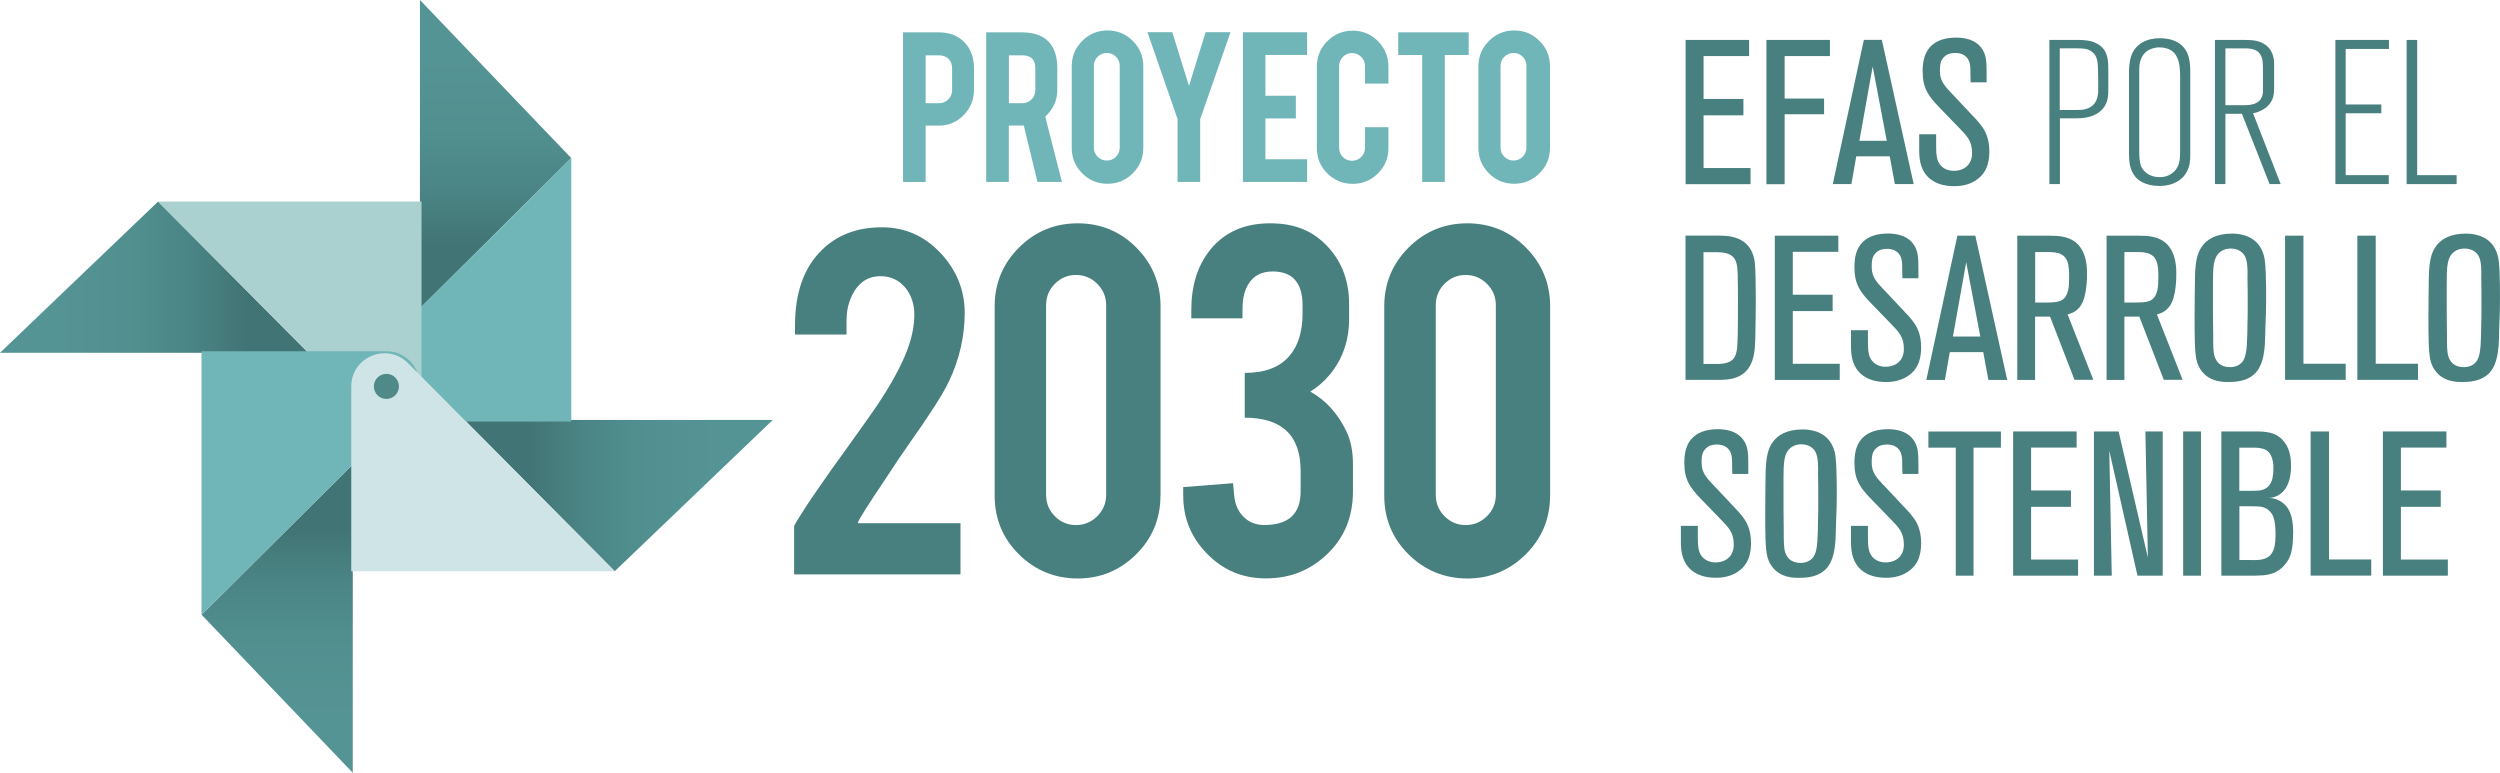 <svg xmlns="http://www.w3.org/2000/svg" xmlns:xlink="http://www.w3.org/1999/xlink" id="Capa_2" viewBox="0 0 313.02 96.76"><defs><style>.cls-1{fill:url(#Degradado_sin_nombre_55-4);}.cls-2{fill:url(#Degradado_sin_nombre_55-3);}.cls-3{fill:url(#Degradado_sin_nombre_55-2);}.cls-4{fill:#cee4e6;}.cls-5{fill:#70b5b7;}.cls-6{fill:#4f8a89;}.cls-7{fill:url(#Degradado_sin_nombre_55);}.cls-8{fill:#487f7f;}.cls-9{fill:#aad0cf;}.cls-10{fill:#ffec00;}</style><linearGradient id="Degradado_sin_nombre_55" x1="41.13" y1="298.9" x2="79.73" y2="298.9" gradientTransform="translate(17.03 -236.85)" gradientUnits="userSpaceOnUse"><stop offset=".2" stop-color="#417474"></stop><stop offset=".39" stop-color="#4b8585"></stop><stop offset=".59" stop-color="#529090"></stop><stop offset=".81" stop-color="#559494"></stop></linearGradient><linearGradient id="Degradado_sin_nombre_55-2" x1="45.02" y1="275.45" x2="45.02" y2="236.85" xlink:href="#Degradado_sin_nombre_55"></linearGradient><linearGradient id="Degradado_sin_nombre_55-3" x1="21.57" y1="271.56" x2="-17.03" y2="271.56" xlink:href="#Degradado_sin_nombre_55"></linearGradient><linearGradient id="Degradado_sin_nombre_55-4" x1="17.68" y1="295.01" x2="17.68" y2="333.61" xlink:href="#Degradado_sin_nombre_55"></linearGradient></defs><g id="Capa_1-2"><path class="cls-8" d="M211.05,23.05V5h7.95v2.02h-5.7v5.37h4.99v2.05h-4.99v6.6h5.88v2.02h-8.13Z"></path><path class="cls-8" d="M223.45,7.02v5.32h4.94v1.97h-4.94v8.75h-2.28V5h7.95v2.02h-5.68Z"></path><path class="cls-8" d="M237.25,23.05l-.64-3.48h-4.19l-.61,3.48h-2.33l3.89-18.06h2.25l3.99,18.06h-2.35ZM234.47,8.35l-1.66,9.28h3.43l-1.76-9.28Z"></path><path class="cls-8" d="M247.46,22.54c-1.13.77-2.38.77-2.81.77-.64,0-3.22-.05-4.07-2.48-.23-.66-.28-1.33-.28-2.02v-2h2.12v.9c0,1.23,0,1.79.2,2.38.18.49.72,1.3,2.02,1.3.87,0,1.71-.38,2.07-1.18.21-.43.21-.9.21-1.07,0-1.53-.69-2.17-1.69-3.2l-2.43-2.51c-1.41-1.46-2.07-2.43-2.07-4.53,0-.26,0-.97.21-1.71.36-1.18,1.36-2.48,3.99-2.48.61,0,3.04.03,3.66,2.35.15.61.15,1.46.15,2.1v1.15h-2c-.03-1.12-.03-.84-.03-1.48,0-.82-.13-1.61-.97-2.02-.41-.18-.79-.18-.95-.18-.54,0-1,.13-1.36.49-.2.18-.31.41-.36.49-.1.23-.18.61-.18,1.2,0,.15,0,.61.15,1.05.28.84,1.05,1.53,1.64,2.17l2.84,3.02c.21.23.38.46.56.69.43.56,1,1.51,1,3.22,0,2.15-.87,3.07-1.64,3.58Z"></path><path class="cls-8" d="M263.23,13.67c-.97,1.1-2.55,1.15-3.38,1.15h-1.93v8.23h-1.32V5h2.95c1.15,0,2.44-.05,3.41.72,1.02.79,1.02,1.97,1.02,3.3v2.05c0,.97-.03,1.79-.75,2.61ZM262.7,9.5c0-1.61-.03-2.48-.78-3.02-.48-.36-.91-.43-2.01-.43h-2.01v7.72h2.15c.72,0,1.48-.08,2.04-.64.72-.69.62-1.92.62-2.07v-1.56Z"></path><path class="cls-8" d="M273.68,21.72c-.4.67-1.4,1.56-3.33,1.56-.38,0-2.01-.03-2.95-1.1-.75-.9-.83-1.92-.83-2.99v-10.18c0-.2,0-1.23.29-2.05.54-1.51,2.01-2.2,3.62-2.17.86,0,1.72.18,2.42.67,1.34.97,1.34,2.53,1.34,3.94v9.97c0,.84-.08,1.61-.56,2.35ZM272.98,10.09c0-1.51-.08-2.35-.46-3.04-.11-.2-.32-.59-.86-.84-.19-.1-.64-.28-1.26-.28-.75,0-1.23.26-1.45.38-1.15.72-1.1,2.15-1.1,2.46v9.95c0,1.02.05,1.59.21,2.05.19.49.86,1.41,2.36,1.41.54,0,1.05-.13,1.48-.44,1.02-.69,1.07-1.79,1.07-2.84v-8.8Z"></path><path class="cls-8" d="M284.17,23.05l-3.46-8.8h-2.07v8.8h-1.31V5h3.68c.97,0,1.88.05,2.68.64,1.1.82,1.05,2.15,1.05,2.51v2.81c0,.05,0,.74-.11,1.15-.35,1.25-1.4,1.69-1.83,1.87-.21.08-.29.13-.7.2l3.46,8.87h-1.4ZM283.34,8.47c0-.77-.05-1.71-.86-2.15-.46-.23-.89-.26-1.37-.26h-2.47v7.11h2.42c.13,0,.67,0,1.13-.15,1.18-.38,1.15-1.41,1.15-1.76v-2.79Z"></path><path class="cls-8" d="M293.7,6.12v6.96h4.46v1.1h-4.46v7.75h5.39v1.12h-6.68V5h6.71v1.13h-5.42Z"></path><path class="cls-8" d="M301.33,23.05V5h1.32v16.93h4.94v1.12h-6.25Z"></path><path class="cls-8" d="M219.79,41.63c0,.67-.03,1.33-.08,1.99-.13,1.43-.56,2.74-1.89,3.45-1.07.56-2.28.49-3.4.49h-3.38v-18.06h3.4c1.1,0,2.2-.05,3.25.41,1.69.74,1.94,2.35,2.02,2.92.1.77.13,2.66.13,4.78,0,1.33-.03,2.69-.05,4.02ZM217.59,34.83c-.03-1.43-.1-2.17-.64-2.71-.64-.59-1.74-.54-2.51-.54h-1.15v13.99h1.48c.56,0,1.23,0,1.79-.28.38-.2.72-.49.89-1.36.13-.69.15-2.58.15-4.65,0-1.48.03-2.97-.03-4.45Z"></path><path class="cls-8" d="M222.22,47.57v-18.06h7.95v2.02h-5.7v5.37h4.99v2.05h-4.99v6.6h5.88v2.02h-8.13Z"></path><path class="cls-8" d="M238.92,47.06c-1.13.77-2.38.77-2.81.77-.64,0-3.22-.05-4.07-2.48-.23-.66-.28-1.33-.28-2.02v-1.99h2.12v.9c0,1.23,0,1.79.2,2.38.18.49.72,1.3,2.02,1.3.87,0,1.71-.38,2.07-1.18.21-.43.21-.9.21-1.07,0-1.53-.69-2.17-1.69-3.2l-2.43-2.51c-1.41-1.46-2.07-2.43-2.07-4.53,0-.26,0-.97.21-1.71.36-1.18,1.36-2.48,3.99-2.48.61,0,3.04.03,3.66,2.35.15.61.15,1.46.15,2.1v1.15h-2c-.03-1.12-.03-.84-.03-1.48,0-.82-.13-1.61-.97-2.02-.41-.18-.79-.18-.95-.18-.54,0-1,.13-1.36.49-.2.18-.31.41-.36.49-.1.23-.18.61-.18,1.2,0,.15,0,.61.15,1.05.28.84,1.05,1.53,1.64,2.17l2.84,3.02c.21.23.38.46.56.69.43.56,1,1.51,1,3.22,0,2.15-.87,3.07-1.64,3.58Z"></path><path class="cls-8" d="M248.96,47.57l-.64-3.48h-4.19l-.61,3.48h-2.33l3.89-18.06h2.25l3.99,18.06h-2.35ZM246.18,32.86l-1.66,9.28h3.43l-1.76-9.28Z"></path><path class="cls-8" d="M259.75,47.57l-3.07-7.93h-1.87v7.93h-2.23v-18.06h3.94c1.15,0,2.4.05,3.38.84,1.51,1.23,1.41,3.61,1.41,3.96,0,.77-.05,1.51-.18,2.25-.18,1.02-.46,1.53-.74,1.89-.56.69-1.23.84-1.51.92l3.22,8.18h-2.35ZM258.86,32.76c-.46-1.3-1.84-1.2-2.94-1.2h-1.1v6.32h1.18c1,0,1.48-.03,1.97-.2,1.12-.46,1.1-2.05,1.1-2.99,0-.61,0-1.33-.21-1.92Z"></path><path class="cls-8" d="M270.93,47.57l-3.07-7.93h-1.87v7.93h-2.23v-18.06h3.94c1.15,0,2.4.05,3.38.84,1.51,1.23,1.41,3.61,1.41,3.96,0,.77-.05,1.51-.18,2.25-.18,1.02-.46,1.53-.74,1.89-.56.69-1.23.84-1.51.92l3.22,8.18h-2.35ZM270.03,32.76c-.46-1.3-1.84-1.2-2.94-1.2h-1.1v6.32h1.18c1,0,1.48-.03,1.97-.2,1.12-.46,1.1-2.05,1.1-2.99,0-.61,0-1.33-.21-1.92Z"></path><path class="cls-8" d="M283.63,41.48c0,.54-.03,1.07-.05,1.61-.1,1.3-.31,2.86-1.36,3.79-.59.51-1.48.95-3.12.95-.51,0-2.43.08-3.5-1.46-.15-.2-.38-.56-.54-1.15-.28-1-.28-3.09-.28-5.7,0-1.64.03-3.25.05-4.88.05-2.07.33-3.09.97-3.91.56-.72,1.61-1.48,3.66-1.48.54,0,2.76.03,3.71,1.99.26.51.38,1.05.43,1.61.15,1.28.15,4.19.13,5.45,0,1.07-.08,2.12-.1,3.2ZM281.41,34.53c0-.72.03-1.84-.36-2.51-.2-.36-.74-.9-1.74-.9-.25,0-.82.03-1.33.43-.87.69-.9,1.89-.9,3.99v1.25c0,1.74,0,3.48.03,5.22,0,1.3,0,2.07.18,2.63.18.54.61,1.33,1.94,1.33.74,0,1.46-.33,1.76-1.05.36-.77.38-2.25.41-4.25.03-.79.03-1.59.03-2.4,0-1.25,0-2.51-.03-3.76Z"></path><path class="cls-8" d="M286.11,47.57v-18.06h2.3v16.03h5.29v2.02h-7.6Z"></path><path class="cls-8" d="M295.16,47.57v-18.06h2.3v16.03h5.29v2.02h-7.6Z"></path><path class="cls-8" d="M312.91,41.48c0,.54-.03,1.07-.05,1.61-.1,1.3-.31,2.86-1.36,3.79-.59.51-1.48.95-3.12.95-.51,0-2.43.08-3.5-1.46-.15-.2-.38-.56-.54-1.15-.28-1-.28-3.09-.28-5.7,0-1.64.03-3.25.05-4.88.05-2.07.33-3.09.97-3.91.56-.72,1.61-1.48,3.66-1.48.54,0,2.76.03,3.71,1.99.26.51.38,1.05.43,1.61.15,1.28.15,4.19.13,5.45,0,1.07-.08,2.12-.1,3.2ZM310.68,34.53c0-.72.03-1.84-.36-2.51-.2-.36-.74-.9-1.74-.9-.25,0-.82.03-1.33.43-.87.69-.9,1.89-.9,3.99v1.25c0,1.74,0,3.48.03,5.22,0,1.3,0,2.07.18,2.63.18.54.61,1.33,1.94,1.33.74,0,1.46-.33,1.76-1.05.36-.77.38-2.25.41-4.25.03-.79.03-1.59.03-2.4,0-1.25,0-2.51-.03-3.76Z"></path><path class="cls-8" d="M217.62,71.57c-1.13.77-2.38.77-2.81.77-.64,0-3.22-.05-4.07-2.48-.23-.66-.28-1.33-.28-2.02v-2h2.12v.9c0,1.23,0,1.79.2,2.38.18.49.72,1.3,2.02,1.3.87,0,1.71-.38,2.07-1.18.21-.43.21-.9.21-1.07,0-1.53-.69-2.17-1.69-3.2l-2.43-2.51c-1.41-1.46-2.07-2.43-2.07-4.53,0-.26,0-.97.21-1.71.36-1.18,1.36-2.48,3.99-2.48.61,0,3.04.03,3.66,2.35.15.61.15,1.46.15,2.1v1.15h-2c-.03-1.12-.03-.84-.03-1.48,0-.82-.13-1.61-.97-2.02-.41-.18-.79-.18-.95-.18-.54,0-1,.13-1.36.49-.2.18-.31.41-.36.49-.1.23-.18.61-.18,1.2,0,.15,0,.61.15,1.05.28.84,1.05,1.53,1.64,2.17l2.84,3.02c.21.23.38.46.56.69.43.56,1,1.51,1,3.22,0,2.15-.87,3.07-1.64,3.58Z"></path><path class="cls-8" d="M229.87,66c0,.54-.03,1.07-.05,1.61-.1,1.3-.31,2.86-1.36,3.79-.59.51-1.48.95-3.12.95-.51,0-2.43.08-3.5-1.46-.15-.2-.38-.56-.54-1.15-.28-1-.28-3.09-.28-5.7,0-1.64.03-3.25.05-4.88.05-2.07.33-3.09.97-3.91.56-.72,1.61-1.48,3.66-1.48.54,0,2.76.03,3.71,1.99.26.51.38,1.05.43,1.61.15,1.28.15,4.19.13,5.45,0,1.07-.08,2.12-.1,3.2ZM227.64,59.04c0-.72.03-1.84-.36-2.51-.2-.36-.74-.9-1.74-.9-.25,0-.82.03-1.33.43-.87.69-.9,1.89-.9,3.99v1.25c0,1.74,0,3.48.03,5.22,0,1.3,0,2.07.18,2.63.18.54.61,1.33,1.94,1.33.74,0,1.46-.33,1.76-1.05.36-.77.38-2.25.41-4.25.03-.79.03-1.59.03-2.4,0-1.25,0-2.51-.03-3.76Z"></path><path class="cls-8" d="M238.92,71.57c-1.13.77-2.38.77-2.81.77-.64,0-3.22-.05-4.07-2.48-.23-.66-.28-1.33-.28-2.02v-2h2.12v.9c0,1.23,0,1.79.2,2.38.18.49.72,1.3,2.02,1.3.87,0,1.71-.38,2.07-1.18.21-.43.21-.9.21-1.07,0-1.53-.69-2.17-1.69-3.2l-2.43-2.51c-1.41-1.46-2.07-2.43-2.07-4.53,0-.26,0-.97.21-1.71.36-1.18,1.36-2.48,3.99-2.48.61,0,3.04.03,3.66,2.35.15.61.15,1.46.15,2.1v1.15h-2c-.03-1.12-.03-.84-.03-1.48,0-.82-.13-1.61-.97-2.02-.41-.18-.79-.18-.95-.18-.54,0-1,.13-1.36.49-.2.18-.31.41-.36.49-.1.23-.18.61-.18,1.2,0,.15,0,.61.15,1.05.28.84,1.05,1.53,1.64,2.17l2.84,3.02c.21.23.38.46.56.69.43.56,1,1.51,1,3.22,0,2.15-.87,3.07-1.64,3.58Z"></path><path class="cls-8" d="M247.1,56.05v16.03h-2.22v-16.03h-3.43v-2.02h9.08v2.02h-3.43Z"></path><path class="cls-8" d="M252.06,72.08v-18.06h7.95v2.02h-5.7v5.37h4.99v2.05h-4.99v6.6h5.88v2.02h-8.13Z"></path><path class="cls-8" d="M267.63,72.08l-3.53-15.65.31,15.65h-2.23v-18.06h3.09l3.66,15.8-.31-15.8h2.17v18.06h-3.17Z"></path><path class="cls-8" d="M273.35,72.08v-18.06h2.23v18.06h-2.23Z"></path><path class="cls-8" d="M286.09,70.7c-.51.61-1.1.92-1.36,1.02-.92.36-1.66.36-3.48.36h-3.12v-18.06h4.48c1.82,0,2.61.44,3.22,1.1,1.05,1.15,1.02,2.69,1.02,3.15,0,.36.05,1.89-.77,3.02-.44.56-.87.77-1.13.87-.38.15-.61.18-1,.18.28,0,1,.03,1.69.49.87.56,1.48,1.61,1.48,3.71,0,2.28-.28,3.3-1.05,4.17ZM283.96,56.51c-.61-.51-1.59-.46-2.28-.46h-1.3v5.4h1.53c.38,0,.74,0,1.1-.05.95-.18,1.64-.82,1.64-2.66,0-.08.08-1.56-.69-2.22ZM284.53,64.46c-.08-.13-.26-.43-.61-.69-.59-.38-1.05-.38-2.3-.38h-1.23v6.73h1.3s1.05.05,1.56-.08c1.05-.23,1.66-.95,1.66-2.92,0-.08.08-1.76-.38-2.66Z"></path><path class="cls-8" d="M289.31,72.08v-18.06h2.3v16.03h5.29v2.02h-7.6Z"></path><path class="cls-8" d="M298.36,72.08v-18.06h7.95v2.02h-5.7v5.37h4.99v2.05h-4.99v6.6h5.88v2.02h-8.13Z"></path><polygon class="cls-7" points="76.97 71.52 96.76 52.58 58.16 52.58 76.97 71.52"></polygon><polygon class="cls-3" points="71.52 19.79 52.58 0 52.58 38.6 71.52 19.79"></polygon><polygon class="cls-2" points="19.79 25.24 0 44.17 38.6 44.17 19.79 25.24"></polygon><polygon class="cls-1" points="25.24 76.97 44.17 96.76 44.17 58.16 25.24 76.97"></polygon><circle class="cls-10" cx="48.38" cy="48.38" r="1.57"></circle><path class="cls-5" d="M71.52,19.79l-26.07,25.9c-2.61,2.61-.76,7.09,2.94,7.09h23.14s0-32.99,0-32.99Z"></path><circle class="cls-10" cx="48.38" cy="48.38" r="1.57"></circle><path class="cls-9" d="M19.79,25.24l25.9,26.07c2.61,2.61,7.09.76,7.09-2.94v-23.14s-32.99,0-32.99,0Z"></path><circle class="cls-10" cx="48.38" cy="48.38" r="1.57"></circle><path class="cls-5" d="M25.24,76.97l26.07-25.9c2.61-2.61.76-7.09-2.94-7.09h-23.14s0,32.99,0,32.99Z"></path><path class="cls-4" d="M76.97,71.52l-25.9-26.07c-2.61-2.61-7.09-.76-7.09,2.94v23.14s32.99,0,32.99,0Z"></path><circle class="cls-6" cx="48.38" cy="48.38" r="1.57"></circle><path class="cls-8" d="M99.54,40.77c0-4.11,1.11-7.26,3.33-9.43,1.92-1.92,4.44-2.88,7.56-2.88,2.87,0,5.31,1.07,7.33,3.22,2.02,2.15,3.03,4.66,3.03,7.52s-.66,5.81-1.98,8.56c-.72,1.53-2.39,4.15-5.03,7.87-.72,1.02-1.78,2.6-3.19,4.75l-1.18,1.77c-.76,1.16-1.34,2.07-1.73,2.74-.19.34-.28.55-.28.62h12.86v6.41h-20.83v-6.01c0-.14.48-.94,1.43-2.4.44-.67.94-1.41,1.5-2.21l1.71-2.46c.99-1.36,2.56-3.55,4.69-6.55,2.01-2.82,3.52-5.37,4.51-7.66.81-1.87,1.21-3.62,1.21-5.23,0-1.32-.37-2.44-1.11-3.36-.81-.97-1.85-1.46-3.12-1.46-1.83,0-3.12,1.05-3.88,3.15-.25.69-.38,1.53-.38,2.5v1.66h-6.45v-1.14Z"></path><path class="cls-8" d="M145.3,62.06c0,2.89-1.02,5.34-3.05,7.35s-4.47,3.02-7.31,3.02-5.34-1.01-7.37-3.03-3.03-4.47-3.03-7.33v-23.71c0-2.89,1.02-5.34,3.05-7.37,2.03-2.02,4.48-3.03,7.35-3.03s5.34,1.02,7.35,3.05c2.01,2.03,3.02,4.48,3.02,7.35v23.71ZM138.5,38.21c0-1.04-.37-1.93-1.11-2.67-.74-.74-1.63-1.11-2.67-1.11s-1.92.37-2.65,1.11c-.73.74-1.09,1.63-1.09,2.67v23.75c0,1.04.36,1.93,1.09,2.67.73.74,1.61,1.11,2.65,1.11s1.93-.37,2.67-1.11c.74-.74,1.11-1.63,1.11-2.67v-23.75Z"></path><path class="cls-8" d="M158.34,65.73c3,0,4.51-1.4,4.51-4.19v-2.56c0-4.46-2.33-6.68-7-6.68v-5.61c2.52,0,4.38-.7,5.58-2.11,1.11-1.27,1.66-3.05,1.66-5.33v-1c0-2.84-1.25-4.26-3.74-4.26-1.39,0-2.4.53-3.05,1.59-.49.8-.73,1.85-.73,3.14v1.14h-6.41v-1.01c0-3.1.79-5.62,2.36-7.56,1.78-2.22,4.29-3.33,7.52-3.33s5.53,1.04,7.38,3.12c1.66,1.87,2.5,4.21,2.5,7v1.84c0,2.7-.81,5.04-2.43,7-.69.83-1.5,1.54-2.43,2.11,1.94,1.09,3.44,2.74,4.51,4.96.55,1.13.83,2.51.83,4.12v3.43c0,3.21-1.1,5.85-3.29,7.9-2.1,1.99-4.63,2.98-7.59,2.98s-5.34-1.02-7.35-3.05c-2.01-2.03-3.02-4.47-3.02-7.31v-1.07l6.24-.49.14,1.53c.09,1.09.48,1.98,1.16,2.67.68.69,1.57,1.04,2.65,1.04Z"></path><path class="cls-8" d="M194.08,62.06c0,2.89-1.02,5.34-3.05,7.35s-4.47,3.02-7.31,3.02-5.34-1.01-7.37-3.03-3.03-4.47-3.03-7.33v-23.71c0-2.89,1.02-5.34,3.05-7.37,2.03-2.02,4.48-3.03,7.35-3.03s5.34,1.02,7.35,3.05c2.01,2.03,3.02,4.48,3.02,7.35v23.71ZM187.29,38.21c0-1.04-.37-1.93-1.11-2.67-.74-.74-1.63-1.11-2.67-1.11s-1.92.37-2.65,1.11c-.73.74-1.09,1.63-1.09,2.67v23.75c0,1.04.36,1.93,1.09,2.67.73.74,1.61,1.11,2.65,1.11s1.93-.37,2.67-1.11c.74-.74,1.11-1.63,1.11-2.67v-23.75Z"></path><path class="cls-5" d="M117.52,4.05c1.38,0,2.47.43,3.29,1.3.76.83,1.14,1.88,1.14,3.17v2.72c0,1.24-.43,2.29-1.29,3.17-.86.88-1.91,1.32-3.13,1.32h-1.63v7.06h-2.83V4.05h4.45ZM119.21,8.56c0-.49-.15-.88-.44-1.18-.29-.3-.69-.45-1.17-.45h-1.7v5.99h1.7c.45,0,.83-.16,1.14-.48.31-.32.47-.7.47-1.15v-2.74Z"></path><path class="cls-5" d="M127.94,4.05c1.57,0,2.73.43,3.47,1.3.65.76.97,1.81.97,3.17v2.72c0,1.33-.5,2.45-1.51,3.36l2.09,8.18h-3.06l-1.71-7.06h-1.88v7.06h-2.83V4.05h4.45ZM129.63,8.56c0-1.09-.54-1.63-1.61-1.63h-1.7v5.99h1.7c.45,0,.83-.16,1.14-.48.31-.32.47-.7.47-1.15v-2.74Z"></path><path class="cls-5" d="M138.66,3.81c1.25,0,2.3.44,3.18,1.32s1.31,1.93,1.31,3.17v10.22c0,1.25-.44,2.3-1.32,3.18s-1.93,1.31-3.17,1.31-2.3-.44-3.17-1.32c-.87-.88-1.3-1.93-1.3-3.17v-10.22c0-1.25.44-2.3,1.32-3.18.88-.87,1.93-1.31,3.15-1.31ZM140.2,8.24c0-.45-.16-.83-.47-1.14s-.7-.47-1.14-.47-.83.16-1.15.47c-.32.31-.48.69-.48,1.14v10.25c0,.45.16.83.48,1.14.32.31.7.47,1.15.47s.83-.16,1.14-.47.47-.7.47-1.14v-10.25Z"></path><path class="cls-5" d="M147.45,14.93l-3.78-10.9h3.11l2.09,6.73,2.08-6.73h3.12l-3.8,10.9v7.85h-2.83v-7.85Z"></path><path class="cls-5" d="M155.62,22.78V4.04h8.04v2.84h-5.22v5.11h3.81v2.84h-3.81v5.11h5.22v2.84h-8.04Z"></path><path class="cls-5" d="M169.37,23.02c-1.25,0-2.3-.44-3.18-1.31-.87-.87-1.31-1.93-1.31-3.16v-10.22c0-1.25.44-2.3,1.32-3.18.88-.87,1.93-1.31,3.17-1.31s2.3.44,3.17,1.32c.87.88,1.3,1.93,1.3,3.17v2.14h-2.93v-2.2c0-.45-.16-.83-.48-1.15s-.7-.48-1.15-.48-.83.16-1.14.48-.47.7-.47,1.15v10.25c0,.45.16.83.47,1.14s.7.47,1.14.47.83-.16,1.15-.47.48-.69.48-1.14v-2.59h2.93v2.62c0,1.25-.44,2.3-1.32,3.17-.88.87-1.93,1.3-3.15,1.3Z"></path><path class="cls-5" d="M178.07,6.89h-3v-2.84h8.82v2.84h-2.99v15.89h-2.83V6.89Z"></path><path class="cls-5" d="M189.58,3.81c1.25,0,2.3.44,3.18,1.32s1.31,1.93,1.31,3.17v10.22c0,1.25-.44,2.3-1.32,3.18s-1.93,1.31-3.17,1.31-2.3-.44-3.17-1.32c-.87-.88-1.3-1.93-1.3-3.17v-10.22c0-1.25.44-2.3,1.32-3.18.88-.87,1.93-1.31,3.15-1.31ZM191.12,8.24c0-.45-.16-.83-.47-1.14s-.7-.47-1.14-.47-.83.16-1.15.47c-.32.31-.48.69-.48,1.14v10.25c0,.45.16.83.48,1.14.32.31.7.47,1.15.47s.83-.16,1.14-.47.47-.7.47-1.14v-10.25Z"></path></g></svg>